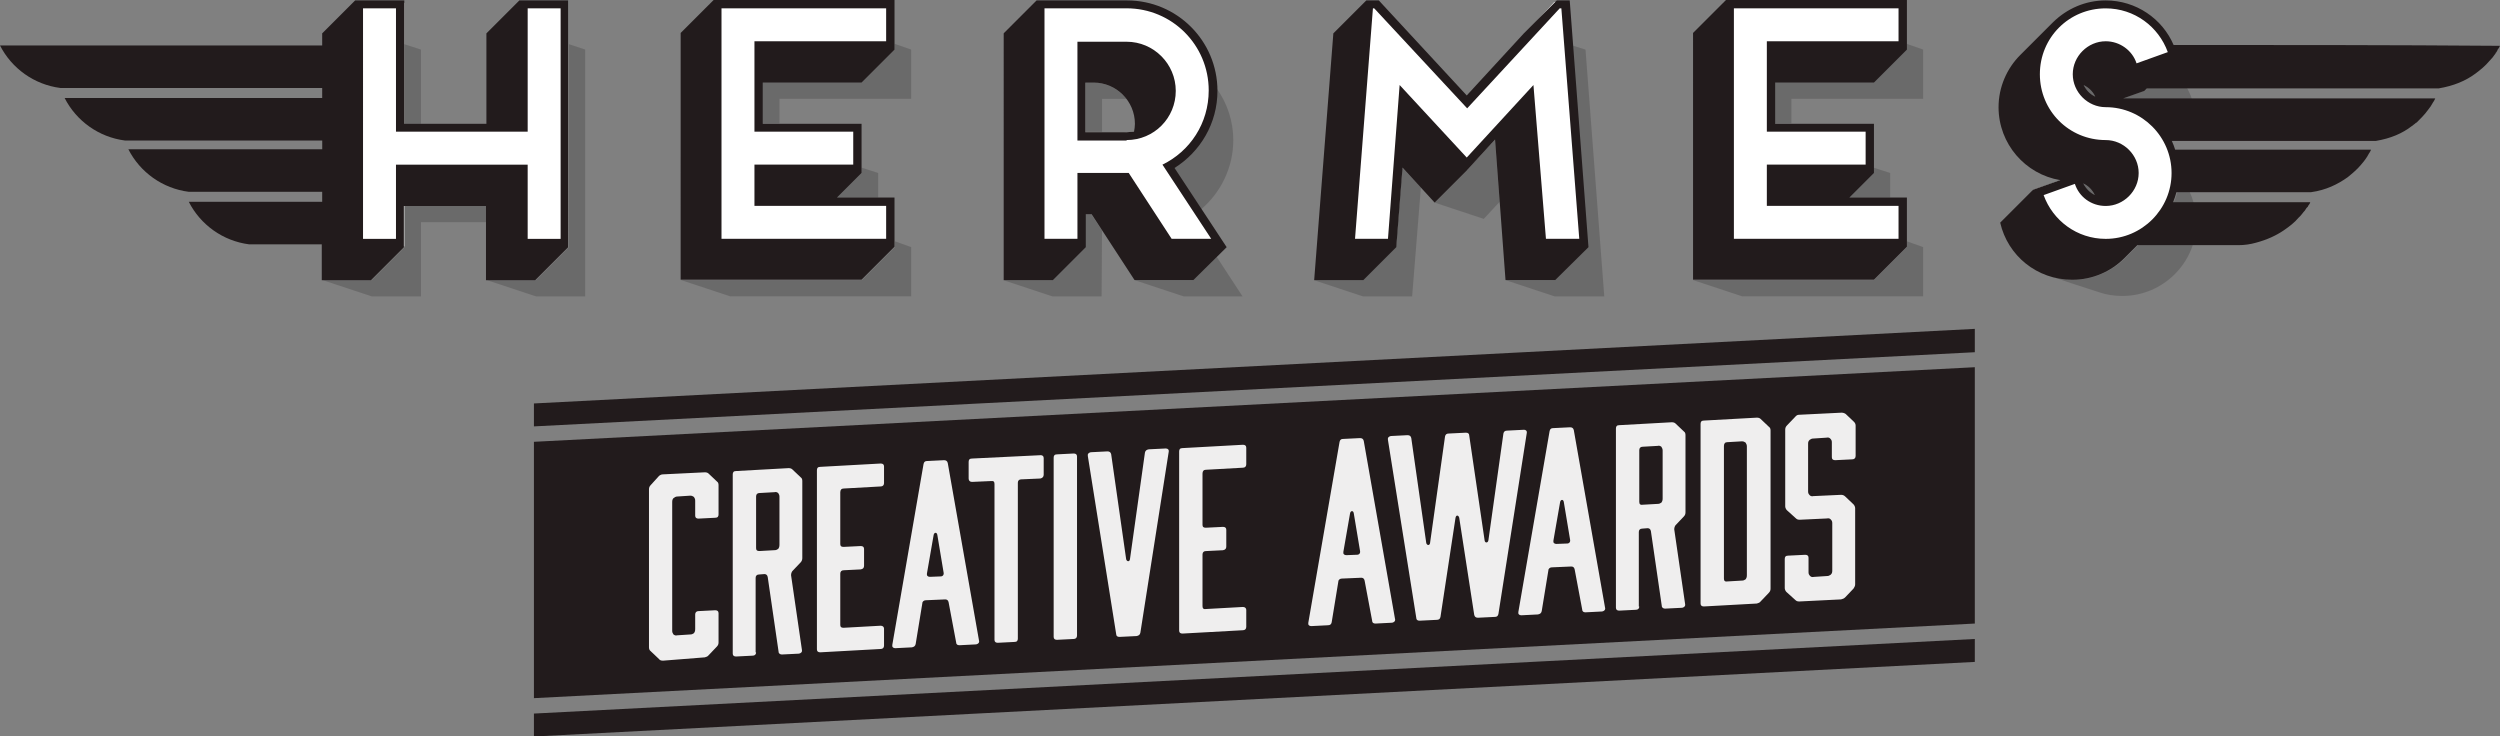 <?xml version="1.0" encoding="UTF-8"?><svg id="Layer_2" xmlns="http://www.w3.org/2000/svg" viewBox="0 0 531.91 156.7"><rect x="0" y="0" width="531.91" height="156.7" fill="#808080" stroke="none"/><defs><style>.cls-1{fill:none;}.cls-1,.cls-2,.cls-3,.cls-4,.cls-5{stroke-width:0px;}.cls-6{opacity:.35;}.cls-2{fill:#434142;}.cls-3{fill:#221b1c;}.cls-4{fill:#fff;}.cls-5{fill:#efeeee;}</style></defs><g id="Hermes_awards"><path class="cls-4" d="m120.61.62v51.79h-10.38v-15.52h-24.21v15.52h-10.38V.62h10.38v25.89h24.21V.62h10.38Z"/><path class="cls-4" d="m151.02.89h38.13v10.38h-27.76v15.61h20.84v10.38h-20.84v5.23h27.76v10.38h-38.13V.89Z"/><path class="cls-4" d="m259.84,51.97h-12.15l-8.87-13.57h-7.98v13.57h-10.2V.98h18.71c10.29,0,18.71,8.34,18.71,18.71,0,6.74-3.55,12.59-8.87,15.87l10.64,16.41Zm-20.66-23.77c4.7,0,8.51-3.81,8.51-8.51s-3.81-8.51-8.51-8.51h-8.51v17.03h8.51Z"/><path class="cls-4" d="m290.52.44h2.66l18.8,20.31L330.69.44h2.75l3.99,52.06h-10.38l-2.31-30.06-12.68,13.75-12.68-13.75-2.39,30.06h-10.55L290.52.44Z"/><path class="cls-4" d="m366.79.44h38.13v10.38h-27.76v15.7h20.84v10.38h-20.84v5.23h27.76v10.38h-38.13V.44Z"/><path class="cls-4" d="m463.27,36.89c0,8.6-7.01,15.61-15.61,15.61-7.45,0-13.57-5.14-15.16-12.06l10.02-3.55c0,2.84,2.39,5.23,5.23,5.23s5.23-2.39,5.23-5.23-2.39-5.23-5.23-5.23c-8.6,0-15.61-7.01-15.61-15.61s7.01-15.61,15.61-15.61c7.45,0,13.57,5.14,15.16,12.06l-10.02,3.55c0-2.84-2.39-5.23-5.23-5.23s-5.23,2.39-5.23,5.23,2.39,5.23,5.23,5.23c8.6,0,15.61,7.01,15.61,15.61Z"/><g class="cls-6"><path class="cls-2" d="m435.69,58.62c.09,0,.18.09.18.09,0,0-.09-.09-.18-.09Zm28.11-21.28c-.18,4.17-1.86,7.8-4.61,10.55-1.15,1.15-5.85,5.85-7.01,7.01-2.84,2.84-6.83,4.61-11.09,4.61-1.86,0-3.46-.27-5.14-.8h.09c1.6.53,8.78,2.93,10.55,3.46,1.51.53,3.19.8,4.97.8,8.69,0,15.79-7.09,15.79-15.79-.09-3.64-1.42-7.09-3.55-9.84Zm-18-16.76c-1.15-.53-1.95-1.42-2.48-2.48,1.06.53,1.95,1.33,2.48,2.48Zm-2.57,18.45c1.15.53,1.95,1.42,2.48,2.48-1.06-.53-1.86-1.33-2.48-2.48Zm18.27-24.92l-5.14,5.14-5.76,2.04c3.19.53,6.12,2.13,8.42,4.26l7.8-2.84c-.71-3.37-2.66-6.39-5.32-8.6ZM103.58,47.27h-14.01v15.79h-10.46l-10.46-3.46h10.46l7.01-7.01v-8.78h17.47v3.46Zm-14.01-36.71v15.79h-3.55V9.4l3.55,1.15Zm34.94,0v52.5h-10.46l-10.46-3.46h10.46l7.01-7.01V9.4l3.46,1.15Zm69.35,42.03v10.46h-38.49l-10.46-3.46h38.49l7.01-7.01v-1.24l3.46,1.24Zm0-42.03v10.46h-28.02v5.23h-3.55v-8.78h21.02l7.01-7.01v-1.15l3.55,1.24Zm-7.01,26.25v5.23h-8.78l5.23-5.23v-1.15l3.55,1.15Zm47.62,12.24h0l-.09,14.01h-10.46l-10.46-3.46h10.46l7.01-7.01v-7.01h1.24l2.31,3.46Zm5.23-28.02h-5.23v7.01h-3.46v-10.46h1.77c2.75,0,5.23,1.42,6.92,3.46Zm24.65,42.03h-12.5l-10.46-3.46h12.5l4.97-4.97,5.5,8.42Zm-1.95-33.26c0,5.85-2.66,11.17-6.83,14.72l-5.85-8.78c5.5-3.46,9.13-9.49,9.13-16.41v-.53c2.22,3.1,3.55,6.92,3.55,11Zm39.91,10.11l-1.86,23.15h-10.46l-10.46-3.46h10.46l7.01-7.01,1.33-16.94,3.99,4.26Zm16.76,3.02l-3.37,3.64-10.46-3.46,7.01-7.01,5.85-6.39.98,13.21Zm18.27-32.37l3.99,52.5h-10.55l-10.46-3.46h10.46l7.01-7.01-3.28-42.92,2.84.89Zm71.83,42.03v10.46h-38.49l-10.46-3.46h38.49l7.01-7.01v-1.24l3.46,1.24Zm0-42.03v10.46h-28.02v5.23h-3.55v-8.78h21.02l7.01-7.01v-1.15l3.55,1.24Zm-7.01,26.25v5.23h-8.78l5.23-5.23v-1.15l3.55,1.15Z"/></g><polygon class="cls-3" points="113.6 156.7 420.17 140.83 420.17 135.95 113.6 151.82 113.6 156.7"/><polygon class="cls-3" points="420.17 69.97 113.6 85.84 113.6 90.72 420.17 74.94 420.17 69.97"/><polygon class="cls-3" points="420.17 78.13 113.6 94 113.6 148.54 420.17 132.67 420.17 78.13"/><path class="cls-5" d="m141,140.56c-.35,0-.62-.09-.8-.35l-1.77-1.68c-.27-.18-.35-.53-.35-.8v-33.61c0-.35.09-.62.35-.89l1.77-1.95c.18-.18.53-.35.8-.35l8.96-.44c.35,0,.62.09.8.27l1.77,1.68c.27.18.35.44.35.8v6.21c0,.44-.18.71-.71.71l-3.55.18c-.44,0-.71-.18-.71-.62v-3.19c0-.35-.09-.53-.27-.8-.27-.18-.44-.27-.8-.27l-2.75.18c-.35,0-.53.18-.8.35-.18.18-.27.44-.27.8v27.4c0,.35.09.53.27.8.27.18.44.27.8.18l2.75-.18c.35,0,.53-.09.8-.27.18-.27.27-.44.27-.89v-3.1c0-.44.27-.71.71-.71l3.55-.18c.44,0,.71.18.71.62v6.21c0,.35-.09.62-.35.89l-1.77,1.86c-.18.27-.53.35-.8.44l-8.96.71Z"/><path class="cls-5" d="m160.87,138.79c0,.44-.27.71-.71.71l-3.55.18c-.44,0-.71-.18-.71-.62v-38.13c0-.44.18-.71.71-.71l11.17-.62c.35,0,.62.09.8.27l1.77,1.68c.27.18.35.44.35.8v16.41c0,.27-.09.62-.35.89l-1.77,1.86c-.18.27-.27.53-.27.89l2.31,15.87c.09.44-.18.71-.62.8l-3.64.18c-.35,0-.71-.18-.71-.62l-2.31-15.87c-.09-.44-.35-.62-.71-.62l-1.15.09c-.44,0-.71.27-.71.71v15.87h.09Zm0-22.17c0,.44.18.62.71.62l3.19-.18c.35,0,.53-.09.8-.27.18-.27.27-.44.27-.89v-10.2c0-.35-.09-.53-.27-.8-.27-.18-.44-.27-.8-.18l-3.19.18c-.44,0-.71.27-.71.71v11Z"/><path class="cls-5" d="m188.09,137.37c0,.44-.27.71-.71.71l-12.86.71c-.44,0-.71-.18-.71-.62v-38.13c0-.44.18-.71.71-.71l12.86-.71c.44,0,.71.18.71.62v3.55c0,.44-.27.71-.71.71l-7.89.44c-.44,0-.71.27-.71.8v11c0,.44.18.62.71.62l3.64-.18c.44,0,.71.18.71.62v3.55c0,.44-.18.71-.71.8l-3.64.18c-.44,0-.71.27-.71.71v10.91c0,.44.18.62.71.62l7.89-.44c.44,0,.71.27.71.62v3.64Z"/><path class="cls-5" d="m208.31,136.3c.09.44-.18.71-.62.8l-3.55.18c-.44,0-.71-.18-.71-.62l-1.6-8.51c-.09-.44-.35-.62-.71-.62l-4.17.18c-.35,0-.71.27-.71.62l-1.42,8.69c-.09.44-.35.62-.8.71l-3.55.18c-.44,0-.71-.27-.62-.71l6.65-38.49c.09-.44.35-.62.71-.62l3.64-.18c.44,0,.71.18.8.62l6.65,37.78Zm-11.09-14.28c-.09.44.18.71.62.71l2.31-.09c.44,0,.71-.35.62-.8l-1.33-7.98c-.09-.71-.71-.62-.8,0l-1.42,8.16Z"/><path class="cls-5" d="m221.35,96.84c.44,0,.71.18.71.62v3.55c0,.44-.27.71-.71.8l-4.08.18c-.44,0-.71.27-.71.71v33.17c0,.44-.18.71-.71.71l-3.55.18c-.44,0-.71-.18-.71-.62v-33.17c0-.44-.18-.71-.71-.62l-4.08.18c-.44,0-.71-.27-.71-.71v-3.55c0-.44.18-.71.71-.71l14.54-.71Z"/><path class="cls-5" d="m229.15,135.24c0,.44-.27.71-.71.71l-3.55.18c-.44,0-.71-.18-.71-.62v-38.13c0-.44.18-.71.71-.71l3.55-.18c.44,0,.71.18.71.62v38.13Z"/><path class="cls-5" d="m248.04,95.42c.44,0,.71.27.62.71l-6.03,38.49c-.09.44-.35.62-.8.71l-3.64.18c-.44,0-.71-.18-.71-.62l-6.03-37.87c-.09-.44.18-.71.62-.8l3.55-.18c.44,0,.71.18.8.62l3.19,22.35c.18.53.71.53.8,0l3.19-22.7c.09-.44.35-.62.8-.71l3.64-.18Z"/><path class="cls-5" d="m265.16,133.38c0,.44-.27.71-.71.71l-12.86.71c-.44,0-.71-.18-.71-.62v-38.13c0-.44.18-.71.71-.71l12.86-.71c.44,0,.71.18.71.62v3.55c0,.44-.27.71-.71.71l-7.89.44c-.44,0-.71.27-.71.8v10.91c0,.44.18.62.71.62l3.64-.18c.44,0,.71.18.71.62v3.55c0,.44-.18.71-.71.8l-3.64.18c-.44,0-.71.27-.71.71v11c0,.44.18.71.71.62l7.89-.44c.44,0,.71.27.71.62v3.64Z"/><path class="cls-5" d="m296.82,131.69c.09.44-.18.71-.62.8l-3.55.18c-.44,0-.71-.18-.71-.62l-1.6-8.51c-.09-.44-.35-.62-.71-.62l-4.17.18c-.35,0-.71.27-.71.62l-1.42,8.69c-.09.44-.35.62-.8.62l-3.55.18c-.44,0-.71-.27-.62-.71l6.65-38.49c.09-.44.35-.62.71-.62l3.64-.18c.44,0,.71.18.8.62l6.65,37.87Zm-11-14.28c-.09.44.18.71.62.71l2.31-.09c.44,0,.71-.35.62-.8l-1.33-7.98c-.09-.71-.71-.62-.8,0l-1.42,8.16Z"/><path class="cls-5" d="m324.22,91.43c.44,0,.71.27.62.71l-6.03,38.49c-.09.44-.35.62-.71.62l-3.64.18c-.44,0-.71-.18-.8-.62l-3.19-20.66c-.18-.62-.71-.62-.8.09l-3.19,21.02c-.09.44-.35.62-.8.62l-3.64.18c-.44,0-.71-.18-.71-.62l-6.03-37.87c-.09-.44.18-.71.62-.8l3.55-.18c.44,0,.71.18.8.62l3.19,22.35c.18.53.71.53.8,0l3.19-22.7c.09-.44.35-.62.8-.62l3.64-.18c.44,0,.71.18.71.62l3.28,22.35c.09.53.71.53.8-.09l3.19-22.7c.09-.44.35-.62.8-.62l3.55-.18Z"/><path class="cls-5" d="m341.51,129.3c.09.44-.18.71-.62.8l-3.55.18c-.44,0-.71-.18-.71-.62l-1.6-8.51c-.09-.44-.35-.62-.71-.62l-4.17.18c-.35,0-.71.27-.71.62l-1.42,8.69c-.09.44-.35.62-.8.71l-3.55.18c-.44,0-.71-.27-.62-.71l6.65-38.49c.09-.44.35-.62.71-.62l3.64-.18c.44,0,.71.18.8.62l6.65,37.78Zm-11-14.28c-.09.44.18.71.62.71l2.31-.09c.44,0,.71-.35.62-.8l-1.33-7.98c-.09-.71-.71-.62-.8,0l-1.42,8.16Z"/><path class="cls-5" d="m348.78,129.03c0,.44-.27.71-.71.71l-3.55.18c-.44,0-.71-.18-.71-.62v-38.13c0-.44.18-.71.71-.71l11.17-.62c.35,0,.62.09.8.27l1.77,1.68c.27.18.35.44.35.8v16.41c0,.35-.09.62-.35.89l-1.77,1.86c-.18.27-.27.53-.27.89l2.31,15.87c.09.44-.18.71-.62.8l-3.64.18c-.35,0-.71-.18-.71-.62l-2.31-15.87c-.09-.44-.35-.62-.71-.62l-1.15.09c-.44,0-.71.27-.71.71v15.87h.09Zm0-22.26c0,.44.18.71.71.62l3.19-.18c.35,0,.53-.09.8-.27.18-.27.27-.44.27-.89v-10.2c0-.27-.09-.53-.27-.8-.27-.18-.44-.27-.8-.18l-3.19.18c-.44,0-.71.27-.71.71v11Z"/><path class="cls-5" d="m361.82,90.19c0-.44.18-.71.71-.71l11.26-.62c.35,0,.62.09.8.27l1.77,1.68c.27.18.35.44.35.8v33.61c0,.35-.09.62-.35.89l-1.77,1.86c-.18.27-.53.35-.8.44l-11.26.62c-.44,0-.71-.18-.71-.62v-38.22Zm4.97,32.9c0,.44.18.71.71.62l3.1-.18c.35,0,.53-.09.8-.27.18-.27.27-.44.27-.89v-27.4c0-.27-.09-.53-.27-.8-.27-.18-.44-.27-.8-.27l-3.1.18c-.44,0-.71.27-.71.8v28.2Z"/><path class="cls-5" d="m394.81,97.02c0,.44-.27.71-.71.71l-3.64.18c-.44,0-.71-.18-.71-.62v-3.19c0-.35-.09-.53-.35-.8-.18-.18-.44-.27-.8-.18l-2.75.18c-.35,0-.53.09-.8.27-.27.27-.35.44-.35.8v10.2c0,.35.09.53.35.8.18.18.44.27.8.18l5.85-.27c.35,0,.62.09.89.35l1.77,1.68c.18.18.35.53.35.8v16.23c0,.35-.18.62-.35.89l-1.77,1.86c-.27.27-.53.35-.89.44l-8.87.44c-.44,0-.62-.09-.89-.35l-1.86-1.68c-.18-.18-.35-.53-.35-.8v-6.21c0-.44.18-.71.71-.71l3.64-.18c.44,0,.71.18.71.62v3.1c0,.35.09.53.35.8.18.18.44.27.8.18l2.75-.18c.35,0,.53-.09.8-.27.27-.27.35-.44.35-.89v-10.11c0-.35-.09-.53-.35-.8-.18-.18-.44-.27-.8-.18l-5.76.27c-.44,0-.62-.09-.89-.35l-1.86-1.68c-.18-.18-.35-.53-.35-.8v-16.32c0-.35.09-.62.35-.89l1.86-1.95c.27-.27.44-.35.89-.35l8.87-.44c.35,0,.62.09.89.27l1.77,1.68c.18.18.35.44.35.8v6.47Z"/><polygon class="cls-1" points="112.27 28.02 84.25 28.02 84.25 1.77 77.33 1.77 77.33 50.81 84.25 50.81 84.25 35.03 112.27 35.03 112.27 50.81 119.28 50.81 119.28 1.77 112.27 1.77 112.27 28.02"/><path class="cls-3" d="m110.5.09l-7.01,7.01v19.24h-17.47V.09h-10.46l-7.01,7.01v2.57H0c2.48,4.88,7.27,8.34,12.86,9.05h55.69v2.13H13.75c2.48,4.88,7.27,8.34,12.86,9.05h41.95v1.86H27.31c2.48,4.88,7.27,8.34,12.86,9.05h28.38v2.13h-28.38c2.48,4.88,7.27,8.34,12.86,9.05h15.43v7.63h10.46l7.01-7.01v-8.78h17.47v15.79h10.46l7.01-7.01V.09h-10.38Zm8.78,50.73h-7.01v-15.79h-28.02v15.79h-7.01V1.77h7.01v26.25h28.02V1.77h7.01v49.04Z"/><path class="cls-3" d="m162.29,17.56v8.78h21.02v10.46l-5.23,5.23h12.24v10.46l-7.01,7.01h-38.49V7.01l7.01-7.01h38.49v10.55l-7.01,7.01h-21.02Zm26.25-8.78V1.77h-35.03v49.04h35.03v-7.01h-28.02v-8.78h21.02v-7.01h-21.02V8.78h28.02Z"/><path class="cls-3" d="m253.89,59.59h-12.5l-9.13-14.01h-1.24v7.01l-7.01,7.01h-10.46V7.09L220.55.09h19.24c10.64,0,19.24,8.6,19.24,19.24,0,6.92-3.64,12.95-9.13,16.41l11.09,16.85-7.09,7.01Zm-6.56-24.56c5.85-2.84,9.84-8.78,9.84-15.79,0-9.67-7.8-17.47-17.47-17.47h-17.47v49.04h7.01v-14.01h10.91l9.13,14.01h8.42l-10.38-15.79Zm-7.63-5.23c5.85,0,10.46-4.7,10.46-10.46s-4.7-10.46-10.46-10.46h-10.46v21.02h10.46v-.09Zm-8.78-1.77v-10.46h1.77c4.79,0,8.78,3.9,8.78,8.78,0,.53-.09,1.15-.18,1.6-.53.09-1.06.18-1.6.18h-8.78v-.09Z"/><path class="cls-3" d="m330.87,59.59h-10.55l-2.22-29.89-5.85,6.39-7.01,7.01-6.83-7.45-1.33,16.94-7.01,7.01h-10.46l4.08-52.5,7.01-7.01h2.66l18.71,20.22,12.15-13.21,7.01-7.01h2.75l3.99,52.5-7.09,7.01Zm-1.95-8.78h7.09l-3.81-49.04h-.35l-19.69,21.28-19.78-21.28h-.27l-3.81,49.04h7.01l2.48-32.72,14.28,15.43,14.19-15.43,2.66,32.72Z"/><path class="cls-3" d="m377.69,17.56v8.78h21.02v10.46l-5.23,5.23h12.24v10.46l-7.01,7.01h-38.49V7.01l7.01-7.01h38.49v10.55l-7.01,7.01h-21.02Zm26.25-8.78V1.77h-35.03v49.04h35.03v-7.01h-28.02v-8.78h21.02v-7.01h-21.02V8.78h28.02Z"/><path class="cls-1" d="m448.02,1.77c-7.8,0-14.01,6.3-14.01,14.01s6.21,14.01,14.01,14.01c3.81,0,7.01,3.19,7.01,7.01s-3.19,7.01-7.01,7.01c-3.1,0-5.68-1.95-6.56-4.7l-6.65,2.39c1.95,5.41,7.18,9.31,13.21,9.31,7.72,0,14.01-6.21,14.01-14.01s-6.3-14.01-14.01-14.01c-3.81,0-7.01-3.19-7.01-7.01s3.19-7.01,7.01-7.01c3.02,0,5.68,1.95,6.56,4.7l6.65-2.39c-1.95-5.32-7.09-9.31-13.21-9.31Z"/><path class="cls-1" d="m445.8,20.57c-.53-1.15-1.42-1.95-2.48-2.48.53,1.06,1.33,1.95,2.48,2.48Z"/><path class="cls-1" d="m443.23,39.02c.53,1.15,1.42,1.95,2.48,2.48-.44-1.06-1.33-1.86-2.48-2.48Z"/><path class="cls-3" d="m462.47,9.58c-2.39-5.59-7.98-9.49-14.46-9.49-4.35,0-8.25,1.77-11.17,4.61-1.15,1.15-5.85,5.85-7.01,7.01-2.84,2.84-4.61,6.83-4.61,11.09,0,7.8,5.68,14.28,13.12,15.52l-5.76,2.04-7.01,7.01c1.6,7.01,7.8,12.15,15.34,12.15,4.35,0,8.25-1.77,11.09-4.61.53-.53,1.6-1.6,2.75-2.75h21.46c1.33,0,2.57-.18,3.81-.53,2.31-.62,4.26-1.51,5.94-2.66,1.15-.8,2.22-1.6,3.1-2.66.53-.44.89-1.06,1.33-1.51.18-.27.35-.62.62-.8.09-.35.44-.53.53-.98h-29.18c.27-.71.53-1.42.71-2.13h28.64c3.19-.44,5.68-1.68,7.8-3.19.98-.8,2.04-1.68,2.84-2.66.62-.71,1.24-1.51,1.68-2.39.09-.09.18-.27.27-.44.09-.09.09-.18.09-.18,0-.09.18-.18,0-.18h-41.59c-.18-.62-.44-1.24-.71-1.86h43.37c3.19-.53,5.68-1.6,7.72-3.19.18-.09.27-.18.35-.27.18-.09.35-.27.44-.35,0,0,.09-.09.18-.09.18-.18.35-.35.53-.53.44-.44.89-.89,1.33-1.42s.8-1.06,1.15-1.51c.18-.35.35-.53.53-.89.09-.09.18-.27.27-.44,0-.09.09-.09.09-.18s.18-.18,0-.18h-66.33l4.52-1.6.53-.53h62.08c3.19-.53,5.76-1.6,7.89-3.19,1.06-.8,2.04-1.6,2.93-2.66.44-.44.89-.98,1.24-1.51q.09-.09.09-.18c0-.09.09-.09.18-.18v-.09l.09-.09c.09-.09.09-.18.09-.27.18-.27.44-.53.53-.89-23.06-.18-46.2-.18-69.44-.18Zm-7.89,3.9c-.89-2.75-3.55-4.7-6.56-4.7-3.81,0-7.01,3.19-7.01,7.01s3.19,7.01,7.01,7.01c7.72,0,14.01,6.3,14.01,14.01s-6.3,14.01-14.01,14.01c-6.12,0-11.26-3.9-13.21-9.31l6.65-2.39c.89,2.75,3.46,4.7,6.56,4.7,3.81,0,7.01-3.19,7.01-7.01s-3.19-7.01-7.01-7.01c-7.8,0-14.01-6.21-14.01-14.01s6.21-14.01,14.01-14.01c6.12,0,11.26,3.9,13.21,9.31l-6.65,2.39Zm-8.78,7.09c-1.15-.53-1.95-1.42-2.48-2.48,1.06.53,1.95,1.33,2.48,2.48Zm-2.57,18.45c1.15.53,1.95,1.42,2.48,2.48-1.06-.53-1.86-1.33-2.48-2.48Z"/></g></svg>